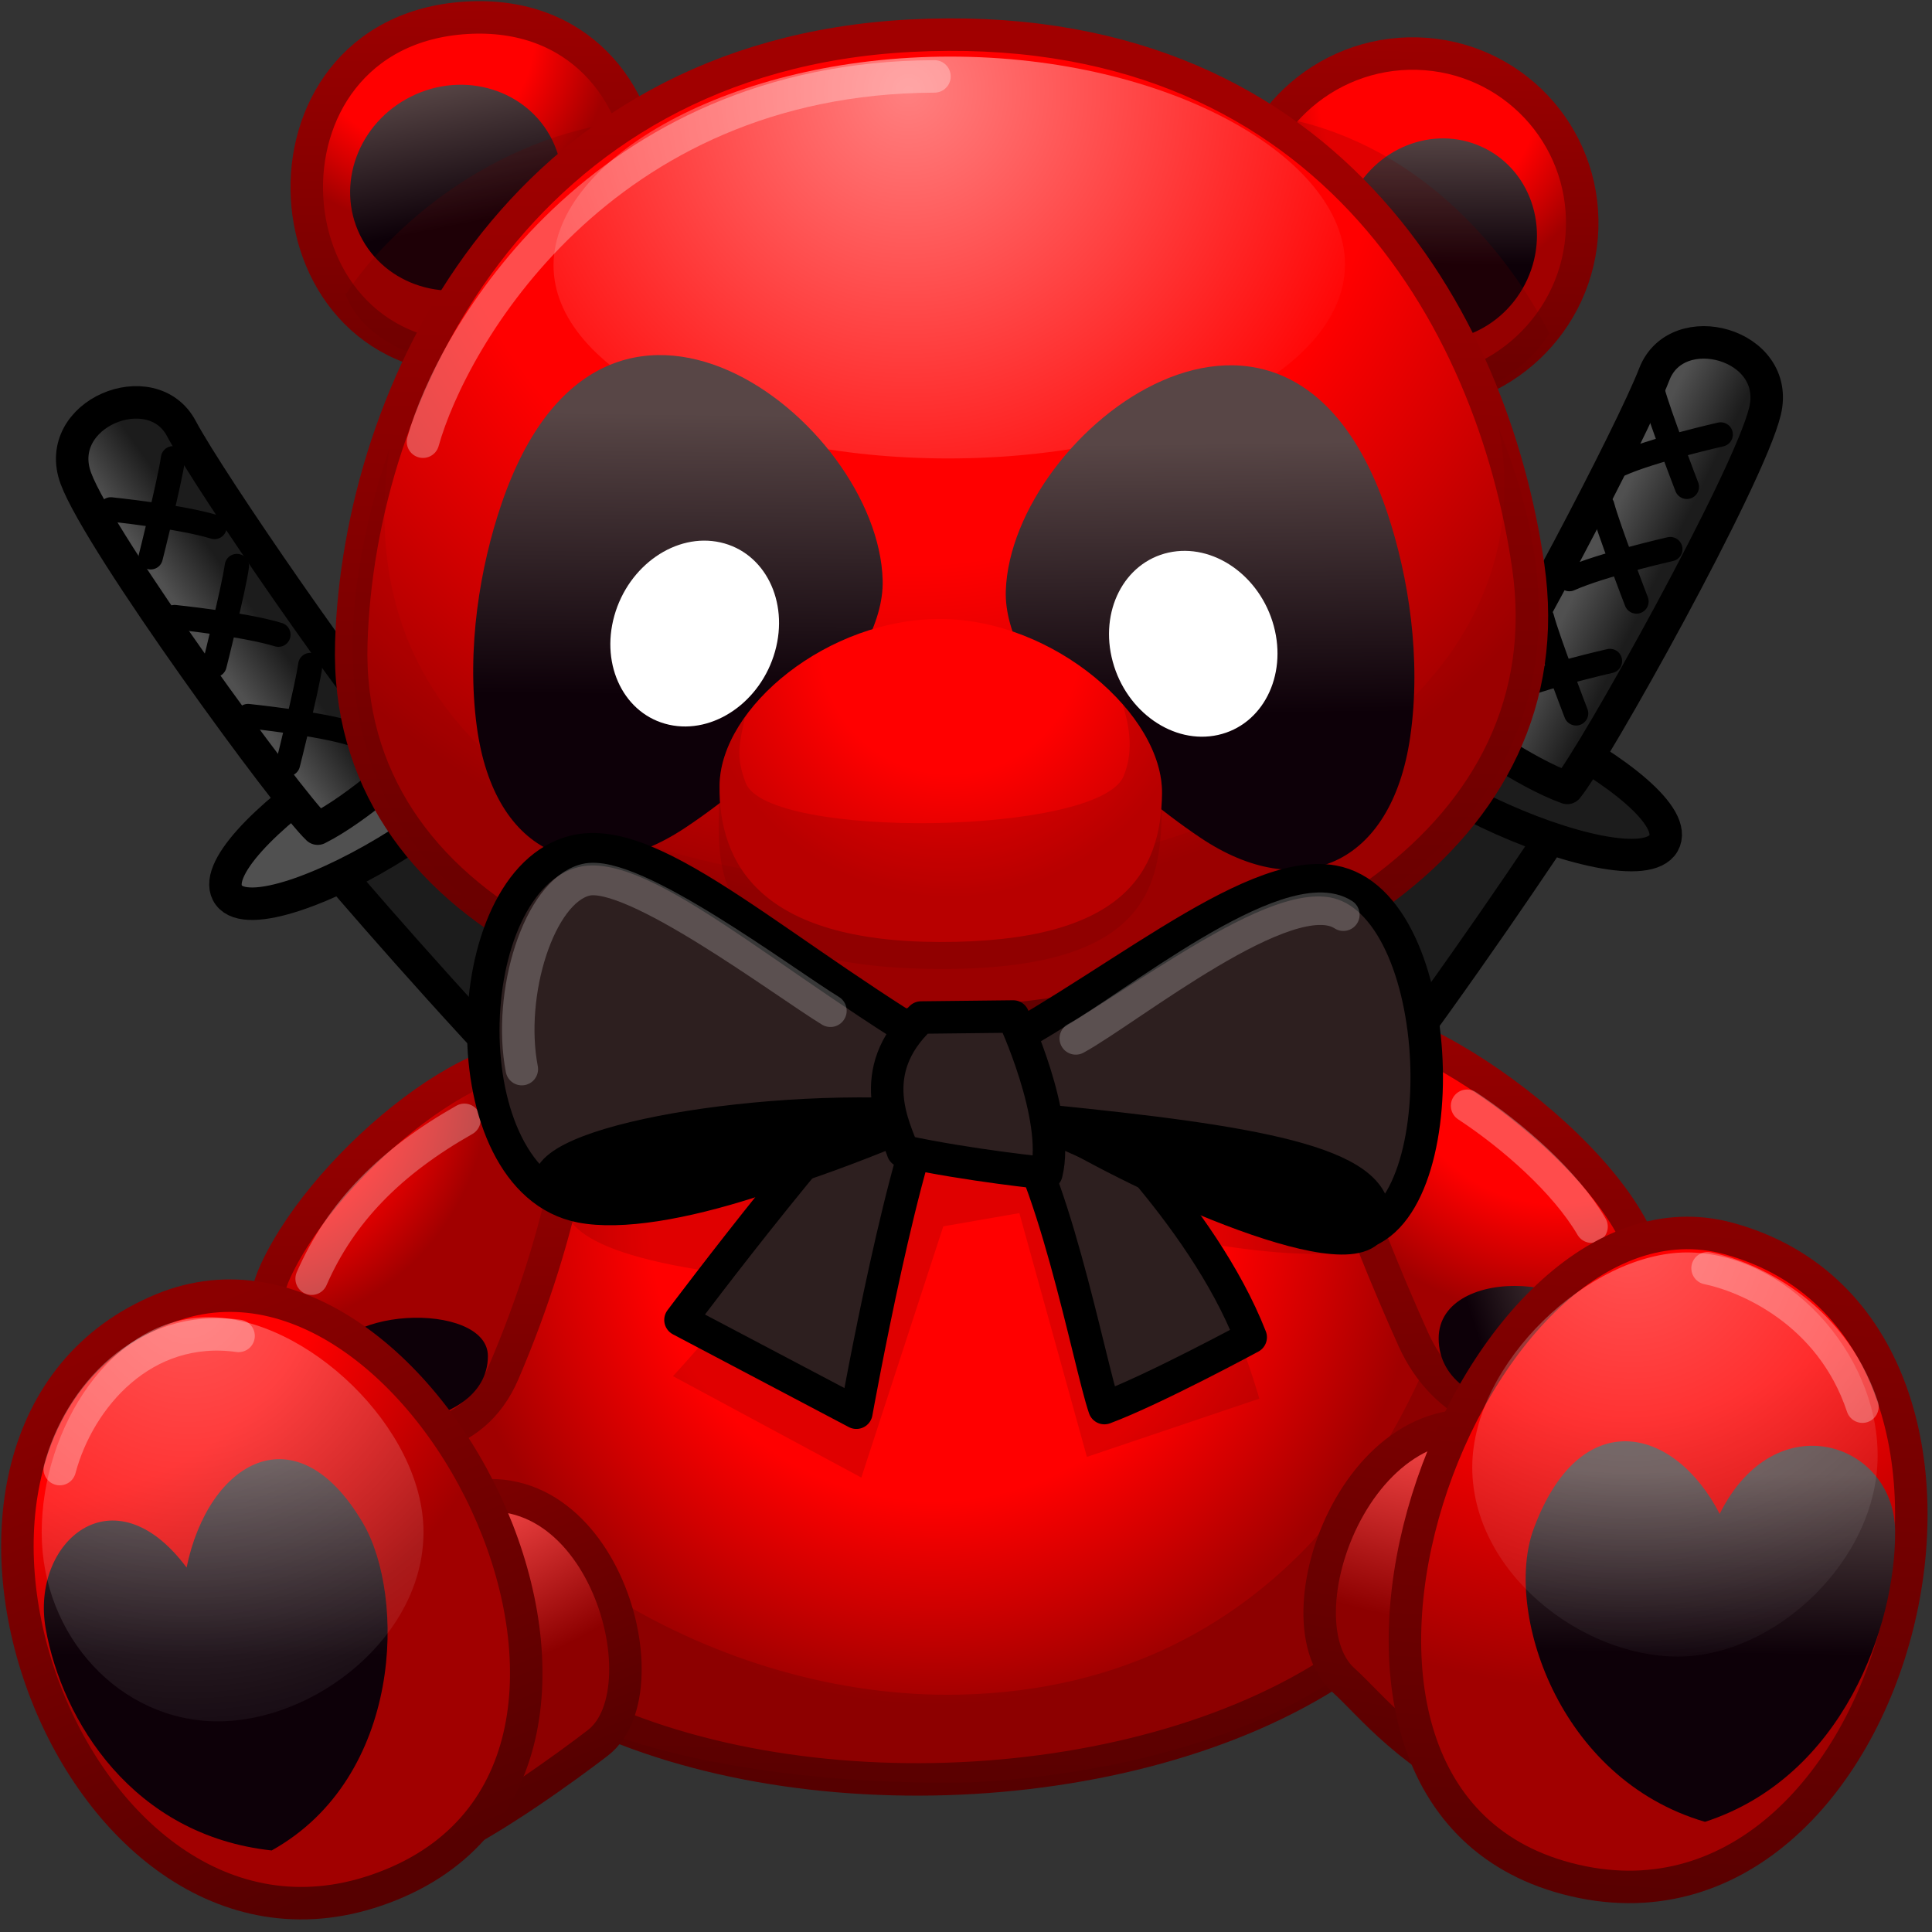 <svg width="111" height="111" viewBox="0 0 111 111" fill="none" xmlns="http://www.w3.org/2000/svg">
<rect x="0" y="0" width="111" height="111" fill="#333333" stroke="none"/>
<path d="M90.37 46.193C86.845 51.548 71.71 74.163 62.538 80.633C60.407 78.964 57.608 76.199 57.608 76.199C63.51 70.127 80.772 50.037 84.318 42.217C88.284 43.127 90.37 46.193 90.37 46.193Z" fill="url(#paint0_linear_59_34103)"/>
<path d="M90.37 46.193C86.845 51.548 71.71 74.163 62.538 80.633C60.407 78.964 57.608 76.199 57.608 76.199C63.51 70.127 80.772 50.037 84.318 42.217C88.284 43.127 90.37 46.193 90.37 46.193Z" stroke="black" stroke-width="1.866" stroke-linecap="round" stroke-linejoin="round"/>
<path d="M78.955 39.883C81.026 37.27 97.314 45.423 95.573 48.449C93.831 51.475 75.998 43.614 78.955 39.883Z" fill="url(#paint1_linear_59_34103)"/>
<path d="M78.955 39.883C81.026 37.27 97.314 45.423 95.573 48.449C93.831 51.475 75.998 43.614 78.955 39.883Z" stroke="black" stroke-width="1.866" stroke-linecap="round" stroke-linejoin="round"/>
<path d="M84.174 41.913C86.811 38.059 93.742 24.872 95.046 21.5C96.349 18.129 102.33 19.758 101.407 23.618C100.485 27.479 91.54 43.481 90.044 45.269C87.581 44.391 84.174 41.913 84.174 41.913Z" fill="url(#paint2_linear_59_34103)"/>
<path d="M84.174 41.913C86.811 38.059 93.742 24.872 95.046 21.5C96.349 18.129 102.33 19.758 101.407 23.618C100.485 27.479 91.54 43.481 90.044 45.269C87.581 44.391 84.174 41.913 84.174 41.913Z" stroke="black" stroke-width="1.866" stroke-linecap="round" stroke-linejoin="round"/>
<path d="M88.591 35.496C88.933 36.794 90.552 40.985 90.552 40.985" stroke="black" stroke-width="1.399" stroke-linecap="round" stroke-linejoin="round"/>
<path d="M86.7 39.698C88.54 38.874 92.496 37.977 92.496 37.977" stroke="black" stroke-width="1.399" stroke-linecap="round" stroke-linejoin="round"/>
<path d="M92.06 29.068C92.402 30.366 94.02 34.558 94.02 34.558" stroke="black" stroke-width="1.399" stroke-linecap="round" stroke-linejoin="round"/>
<path d="M90.168 33.271C92.008 32.447 95.964 31.55 95.964 31.55" stroke="black" stroke-width="1.399" stroke-linecap="round" stroke-linejoin="round"/>
<path d="M94.954 22.48C95.297 23.779 96.915 27.97 96.915 27.97" stroke="black" stroke-width="1.399" stroke-linecap="round" stroke-linejoin="round"/>
<path d="M93.063 26.683C94.903 25.858 98.859 24.962 98.859 24.962" stroke="black" stroke-width="1.399" stroke-linecap="round" stroke-linejoin="round"/>
<path d="M18.041 48.567C22.187 53.457 39.94 74.08 49.826 79.395C51.74 77.482 54.185 74.399 54.185 74.399C47.594 69.084 28.034 51.224 23.569 43.889C19.742 45.271 18.041 48.567 18.041 48.567Z" fill="url(#paint3_linear_59_34103)"/>
<path d="M18.041 48.567C22.187 53.457 39.94 74.08 49.826 79.395C51.74 77.482 54.185 74.399 54.185 74.399C47.594 69.084 28.034 51.224 23.569 43.889C19.742 45.271 18.041 48.567 18.041 48.567Z" stroke="black" stroke-width="1.866" stroke-linecap="round" stroke-linejoin="round"/>
<path d="M28.612 40.925C26.24 38.581 11.056 48.64 13.149 51.434C15.243 54.228 31.997 44.271 28.612 40.925Z" fill="url(#paint4_linear_59_34103)"/>
<path d="M28.612 40.925C26.24 38.581 11.056 48.64 13.149 51.434C15.243 54.228 31.997 44.271 28.612 40.925Z" stroke="black" stroke-width="1.866" stroke-linecap="round" stroke-linejoin="round"/>
<path d="M23.675 43.57C20.592 40.062 12.12 27.807 10.419 24.618C8.719 21.429 2.978 23.767 4.36 27.488C5.742 31.209 16.553 46.015 18.253 47.609C20.592 46.44 23.675 43.57 23.675 43.57Z" fill="url(#paint5_linear_59_34103)"/>
<path d="M23.675 43.57C20.592 40.062 12.12 27.807 10.419 24.618C8.719 21.429 2.978 23.767 4.36 27.488C5.742 31.209 16.553 46.015 18.253 47.609C20.592 46.44 23.675 43.57 23.675 43.57Z" stroke="black" stroke-width="1.866" stroke-linecap="round" stroke-linejoin="round"/>
<path d="M17.828 38.207C17.645 39.537 16.544 43.893 16.544 43.893" stroke="black" stroke-width="1.399" stroke-linecap="round" stroke-linejoin="round"/>
<path d="M20.213 42.15C18.287 41.554 14.251 41.141 14.251 41.141" stroke="black" stroke-width="1.399" stroke-linecap="round" stroke-linejoin="round"/>
<path d="M13.609 32.521C13.426 33.851 12.325 38.207 12.325 38.207" stroke="black" stroke-width="1.399" stroke-linecap="round" stroke-linejoin="round"/>
<path d="M15.994 36.464C14.068 35.868 10.033 35.455 10.033 35.455" stroke="black" stroke-width="1.399" stroke-linecap="round" stroke-linejoin="round"/>
<path d="M9.941 26.332C9.757 27.662 8.657 32.018 8.657 32.018" stroke="black" stroke-width="1.399" stroke-linecap="round" stroke-linejoin="round"/>
<path d="M12.325 30.276C10.399 29.68 6.364 29.267 6.364 29.267" stroke="black" stroke-width="1.399" stroke-linecap="round" stroke-linejoin="round"/>
<path d="M90.9 13.117C91.071 7.718 86.831 3.223 81.429 3.079C76.028 2.934 71.511 7.195 71.34 12.594C71.168 17.994 75.408 22.488 80.81 22.633C86.211 22.777 90.728 18.517 90.9 13.117Z" fill="url(#paint6_radial_59_34103)"/>
<path d="M90.9 13.117C91.071 7.718 86.831 3.223 81.429 3.079C76.028 2.934 71.511 7.195 71.34 12.594C71.168 17.994 75.408 22.488 80.81 22.633C86.211 22.777 90.728 18.517 90.9 13.117Z" stroke="url(#paint7_linear_59_34103)" stroke-width="1.866" stroke-linecap="round" stroke-linejoin="round"/>
<path d="M77.601 11.452C76.247 14.396 77.42 17.817 80.22 19.093C83.02 20.368 86.388 19.016 87.741 16.071C89.095 13.127 87.923 9.706 85.123 8.431C82.323 7.155 78.955 8.508 77.601 11.452Z" fill="url(#paint8_linear_59_34103)"/>
<g opacity="0.2">
<path d="M73.29 6.7C81.181 8.034 86.38 14.039 89.024 19.154C83.308 27.938 66.657 20.821 73.29 6.7Z" fill="#650000"/>
</g>
<path d="M26.788 1.023C39.714 0.234 40.812 19.758 27.886 20.548C14.959 21.338 13.861 1.813 26.788 1.023Z" fill="url(#paint9_radial_59_34103)"/>
<path d="M26.788 1.023C39.714 0.234 40.812 19.758 27.886 20.548C14.959 21.338 13.861 1.813 26.788 1.023Z" stroke="url(#paint10_linear_59_34103)" stroke-width="1.866" stroke-linecap="round" stroke-linejoin="round"/>
<path d="M31.73 8.051C33.156 10.947 31.84 14.52 28.791 16.03C25.743 17.54 22.116 16.416 20.691 13.52C19.265 10.623 20.581 7.051 23.63 5.54C26.678 4.03 30.305 5.154 31.73 8.051Z" fill="url(#paint11_linear_59_34103)"/>
<g opacity="0.2">
<path d="M19.851 16.929C22.302 13.169 28.238 7.812 36.252 6.922C45.097 20.731 23.048 24.942 19.851 16.929Z" fill="#650000"/>
</g>
<path d="M85.598 78.632C89.128 108.641 20.132 110.814 21.88 80.649C22.872 63.541 36.124 51.391 51.322 50.141C62.851 49.193 83.177 58.05 85.598 78.632Z" fill="url(#paint12_radial_59_34103)"/>
<path d="M85.598 78.632C89.128 108.641 20.132 110.814 21.88 80.649C22.872 63.541 36.124 51.391 51.322 50.141C62.851 49.193 83.177 58.05 85.598 78.632Z" stroke="url(#paint13_linear_59_34103)" stroke-width="1.866" stroke-linecap="round" stroke-linejoin="round"/>
<g opacity="0.33">
<path d="M55.079 97.364C41.407 97.639 26.931 89.044 22.185 76.903C21.923 81.358 22.877 89.184 26.346 93.879C33.297 103.291 55.611 102.421 56.215 102.383C66.166 101.777 77.802 98.507 82.619 90.541C84.865 86.828 87.596 79.252 84.147 71.79C81.882 81.118 74.28 96.974 55.079 97.364Z" fill="#650000"/>
</g>
<g opacity="0.2">
<path d="M41.541 62.068C38.706 63.461 34.069 65.787 32.789 68.024C31.538 70.211 33.487 72.313 43.434 73.385C41.214 76.326 38.664 79.064 38.664 79.064L49.486 84.892L54.195 70.458L58.566 69.698L62.446 83.703L72.352 80.358C72.352 80.358 70.316 73.063 67.719 71.152C88.321 74.97 75.941 65.181 75.941 65.181C76.181 65.277 56.377 62.321 41.541 62.068Z" fill="#650000"/>
</g>
<path d="M87.804 32.542C90.022 47.959 74.369 57.596 55.843 58.727C37.317 59.859 19.709 52.503 20.184 36.921C20.621 22.576 29.749 3.237 52.286 2.052C76.125 0.8 85.763 18.347 87.804 32.542Z" fill="url(#paint14_radial_59_34103)"/>
<path d="M87.804 32.542C90.022 47.959 74.369 57.596 55.843 58.727C37.317 59.859 19.709 52.503 20.184 36.921C20.621 22.576 29.749 3.237 52.286 2.052C76.125 0.8 85.763 18.347 87.804 32.542Z" stroke="url(#paint15_linear_59_34103)" stroke-width="1.866" stroke-linecap="round" stroke-linejoin="round"/>
<g opacity="0.3">
<g opacity="0.33">
<path d="M86.12 24.639C91.874 55.392 16.873 62.635 22.376 25.763C10.148 61.896 54.911 58.785 55.843 58.728C73.255 57.664 95.688 48.277 86.12 24.639Z" fill="#650000"/>
</g>
</g>
<path d="M32.284 61.087C28.412 58.909 18.844 66.582 15.851 72.978C12.207 80.767 25.46 86.923 28.916 78.895C32.371 70.867 34.101 62.109 32.284 61.087Z" fill="url(#paint16_radial_59_34103)"/>
<path d="M32.284 61.087C28.412 58.909 18.844 66.582 15.851 72.978C12.207 80.767 25.46 86.923 28.916 78.895C32.371 70.867 34.101 62.109 32.284 61.087Z" stroke="url(#paint17_linear_59_34103)" stroke-width="1.866" stroke-linecap="round" stroke-linejoin="round"/>
<g opacity="0.3">
<path d="M17.905 73.466C19.59 69.605 22.469 66.726 26.681 64.339" stroke="white" stroke-width="1.866" stroke-linecap="round" stroke-linejoin="round"/>
</g>
<path d="M28.031 77.911C28.031 82.493 18.666 82.95 18.666 78.873C18.666 74.968 28.031 74.712 28.031 77.911Z" fill="url(#paint18_linear_59_34103)"/>
<path d="M76.171 58.921C79.907 56.965 93.501 66.46 94.641 72.92C96.286 82.238 84.773 84.876 81.204 76.956C78.155 70.188 74.249 59.928 76.171 58.921Z" fill="url(#paint19_radial_59_34103)"/>
<path d="M76.171 58.921C79.907 56.965 93.501 66.46 94.641 72.92C96.286 82.238 84.773 84.876 81.204 76.956C78.155 70.188 74.249 59.928 76.171 58.921Z" stroke="url(#paint20_linear_59_34103)" stroke-width="1.866" stroke-linecap="round" stroke-linejoin="round"/>
<g opacity="0.3">
<path d="M84.289 63.53C86.913 65.258 89.932 67.901 91.44 70.476" stroke="white" stroke-width="1.866" stroke-linecap="round" stroke-linejoin="round"/>
</g>
<path d="M92.281 77.471C92.281 82.112 82.656 81.813 82.656 76.893C82.656 72.547 92.281 73.044 92.281 77.471Z" fill="url(#paint21_linear_59_34103)"/>
<g opacity="0.5">
<path d="M77.274 15.221C77.243 21.361 67.04 26.339 54.483 26.339C41.926 26.339 31.771 21.361 31.802 15.22C31.832 9.08 42.04 3.252 54.597 3.252C67.154 3.252 77.304 9.081 77.274 15.221Z" fill="url(#paint22_radial_59_34103)"/>
</g>
<g opacity="0.3">
<path d="M24.302 25.377C25.946 19.481 34.447 4.459 53.689 4.39" stroke="white" stroke-width="1.866" stroke-linecap="round" stroke-linejoin="round"/>
</g>
<path d="M50.712 33.343C50.838 38.262 43.88 44.562 39.37 47.557C33.684 51.334 28.399 49.198 27.395 41.754C26.787 37.239 27.587 32.541 28.816 28.938C34.642 11.872 50.478 24.145 50.712 33.343Z" fill="url(#paint23_linear_59_34103)"/>
<path d="M57.787 33.929C57.613 38.849 64.508 45.148 68.989 48.144C74.638 51.922 79.944 49.786 81.021 42.342C81.674 37.827 80.921 33.129 79.727 29.526C74.07 12.459 58.112 24.732 57.787 33.929Z" fill="url(#paint24_linear_59_34103)"/>
<path d="M44.528 37.428C43.714 40.321 40.988 42.206 38.439 41.638C35.89 41.071 34.483 38.265 35.297 35.373C36.111 32.48 38.837 30.594 41.386 31.162C43.935 31.73 45.342 34.535 44.528 37.428Z" fill="white"/>
<path d="M63.931 38.015C64.716 40.908 67.424 42.793 69.978 42.226C72.533 41.658 73.967 38.853 73.182 35.96C72.397 33.067 69.689 31.182 67.134 31.749C64.58 32.317 63.146 35.122 63.931 38.015Z" fill="white"/>
<path d="M66.76 45.582C66.707 50.089 64.579 54.149 53.969 54.12C43.691 54.091 41.287 49.637 41.341 45.13C41.395 40.623 47.575 35.517 54.08 35.563C60.586 35.608 66.814 41.075 66.76 45.582Z" fill="url(#paint25_radial_59_34103)"/>
<g opacity="0.2">
<path d="M64.503 40.46C65.923 42.081 66.781 43.897 66.761 45.583C66.707 50.088 66.91 55.671 54.146 55.671C40.034 55.671 41.286 49.636 41.341 45.13C41.357 43.818 41.896 42.456 42.807 41.182C42.497 42.666 42.243 43.426 42.847 44.986C44.104 48.246 63.124 47.994 64.55 44.601C65.211 43.032 64.796 41.456 64.503 40.46Z" fill="#650000"/>
</g>
<path d="M86.522 103.544C80.822 100.795 78.897 98.079 77.181 96.528C73.087 92.827 78.682 78.268 87.806 82.746C90.718 84.175 94.248 85.751 95.917 87.145C102.554 92.695 94.842 107.557 86.522 103.544Z" fill="url(#paint26_radial_59_34103)"/>
<path d="M86.522 103.544C80.822 100.795 78.897 98.079 77.181 96.528C73.087 92.827 78.682 78.268 87.806 82.746C90.718 84.175 94.248 85.751 95.917 87.145C102.554 92.695 94.842 107.557 86.522 103.544Z" stroke="url(#paint27_linear_59_34103)" stroke-width="1.866" stroke-linecap="round" stroke-linejoin="round"/>
<path d="M90.035 107.932C109.232 112.988 118.342 76.369 99.327 71.16C84.416 67.075 71.161 102.962 90.035 107.932Z" fill="url(#paint28_radial_59_34103)"/>
<path d="M90.035 107.932C109.232 112.988 118.342 76.369 99.327 71.16C84.416 67.075 71.161 102.962 90.035 107.932Z" stroke="url(#paint29_linear_59_34103)" stroke-width="1.866" stroke-linecap="round" stroke-linejoin="round"/>
<path d="M97.958 104.67C105.915 102.086 108.925 93.359 108.88 87.955C108.839 82.91 102.018 80.525 98.801 86.978C96.206 81.93 90.767 80.611 88.106 87.861C86.409 92.486 89.458 102.188 97.958 104.67Z" fill="url(#paint30_linear_59_34103)"/>
<g opacity="0.33">
<path d="M84.586 84.303C84.586 90.299 90.81 95.175 96.4 95.175C101.991 95.175 107.877 89.622 107.877 83.627C107.877 77.632 102.523 71.957 96.932 71.957C91.341 71.957 84.586 78.308 84.586 84.303Z" fill="url(#paint31_radial_59_34103)"/>
</g>
<g opacity="0.3">
<path d="M98.106 72.865C100.275 73.309 105.168 75.311 107.003 80.817" stroke="white" stroke-width="1.866" stroke-linecap="round" stroke-linejoin="round"/>
</g>
<path d="M25.376 105.931C28.224 104.658 32.63 101.458 34.348 100.134C38.448 96.975 34.286 82.949 25.425 86.466C22.597 87.589 19.458 88.724 17.796 89.906C11.181 94.608 17.465 109.465 25.376 105.931Z" fill="url(#paint32_radial_59_34103)"/>
<path d="M25.376 105.931C28.224 104.658 32.63 101.458 34.348 100.134C38.448 96.975 34.286 82.949 25.425 86.466C22.597 87.589 19.458 88.724 17.796 89.906C11.181 94.608 17.465 109.465 25.376 105.931Z" stroke="url(#paint33_linear_59_34103)" stroke-width="1.866" stroke-linecap="round" stroke-linejoin="round"/>
<path d="M21.632 108.599C4.018 114.637 -7.77 82.252 9.332 75.217C24.482 68.985 40.576 102.106 21.632 108.599Z" fill="url(#paint34_radial_59_34103)"/>
<path d="M21.632 108.599C4.018 114.637 -7.77 82.252 9.332 75.217C24.482 68.985 40.576 102.106 21.632 108.599Z" stroke="url(#paint35_linear_59_34103)" stroke-width="1.866" stroke-linecap="round" stroke-linejoin="round"/>
<path d="M15.609 106.315C7.637 105.451 3.572 98.877 2.626 93.572C1.744 88.62 6.51 84.412 10.72 90.061C11.965 83.984 17.027 80.971 20.859 87.517C23.303 91.693 23.167 102.102 15.609 106.315Z" fill="url(#paint36_linear_59_34103)"/>
<g opacity="0.33">
<path d="M24.332 88.025C24.332 94.02 18.109 98.897 12.518 98.897C6.927 98.897 2.395 94.036 2.395 88.041C2.395 82.046 6.395 75.679 11.986 75.679C17.577 75.679 24.332 82.029 24.332 88.025Z" fill="url(#paint37_radial_59_34103)"/>
</g>
<g opacity="0.3">
<path d="M3.434 84.404C4.537 80.268 8.26 75.993 13.707 76.752" stroke="white" stroke-width="1.866" stroke-linecap="round" stroke-linejoin="round"/>
</g>
<path d="M54.006 62.384C52.078 65.171 49.201 81.165 49.201 81.165L39.096 75.836C39.096 75.836 49.256 62.286 52.133 60.566" fill="#2D1F1F"/>
<path d="M54.006 62.384C52.078 65.171 49.201 81.165 49.201 81.165L39.096 75.836C39.096 75.836 49.256 62.286 52.133 60.566" stroke="black" stroke-width="1.866" stroke-linecap="round" stroke-linejoin="round"/>
<path d="M57.516 63.488C60.395 66.547 62.566 78.314 63.452 80.899C66.312 79.831 71.857 76.83 71.857 76.83C69.044 69.645 61.765 62.962 61.765 62.962" fill="#2D1F1F"/>
<path d="M57.516 63.488C60.395 66.547 62.566 78.314 63.452 80.899C66.312 79.831 71.857 76.83 71.857 76.83C69.044 69.645 61.765 62.962 61.765 62.962" stroke="black" stroke-width="1.866" stroke-linecap="round" stroke-linejoin="round"/>
<path d="M55.169 62.608C62.932 65.467 73.672 71.484 77.806 70.945C83.751 70.17 83.319 51.858 76.585 50.643C71.692 49.76 63.482 57.197 55.512 61.12C44.936 55.054 37.727 47.759 33.011 48.913C26.154 50.59 25.761 67.841 33.377 69.32C37.967 70.21 47.699 66.811 55.169 62.608Z" fill="#2D1F1F"/>
<path d="M55.169 62.608C62.932 65.467 73.672 71.484 77.806 70.945C83.751 70.17 83.319 51.858 76.585 50.643C71.692 49.76 63.482 57.197 55.512 61.12C44.936 55.054 37.727 47.759 33.011 48.913C26.154 50.59 25.761 67.841 33.377 69.32C37.967 70.21 47.699 66.811 55.169 62.608Z" stroke="black" stroke-width="1.866" stroke-linecap="round" stroke-linejoin="round"/>
<path d="M31.746 68.401C33.501 70.787 43.089 68.568 53.276 64.107C43.018 63.388 29.89 65.879 31.746 68.401Z" fill="black"/>
<path d="M31.746 68.401C33.501 70.787 43.089 68.568 53.276 64.107C43.018 63.388 29.89 65.879 31.746 68.401Z" stroke="black" stroke-width="1.866" stroke-linecap="round" stroke-linejoin="round"/>
<path d="M60.285 64.406C71.636 65.553 79.385 66.738 78.916 70.113C78.448 73.488 65.748 67.799 60.285 64.406Z" fill="black"/>
<path d="M60.285 64.406C71.636 65.553 79.385 66.738 78.916 70.113C78.448 73.488 65.748 67.799 60.285 64.406Z" stroke="black" stroke-width="1.866" stroke-linecap="round" stroke-linejoin="round"/>
<path d="M52.92 58.46C49.574 61.582 51.466 64.904 51.872 66.14C55.687 66.964 60.122 67.409 60.122 67.409C60.918 64.178 58.211 58.401 58.211 58.401L52.92 58.46Z" fill="#2D1F1F"/>
<path d="M52.92 58.46C49.574 61.582 51.466 64.904 51.872 66.14C55.687 66.964 60.122 67.409 60.122 67.409C60.918 64.178 58.211 58.401 58.211 58.401L52.92 58.46Z" stroke="black" stroke-width="1.866" stroke-linecap="round" stroke-linejoin="round"/>
<g opacity="0.5">
<g opacity="0.44">
<path d="M29.98 61.424C29.144 57.085 30.965 51.218 33.648 50.55C36.33 49.882 44.992 56.408 47.711 58.071" stroke="white" stroke-width="1.866" stroke-linecap="round" stroke-linejoin="round"/>
</g>
<g opacity="0.44">
<path d="M61.807 59.66C64.843 58.001 74.081 50.532 77.181 52.553" stroke="white" stroke-width="1.866" stroke-linecap="round" stroke-linejoin="round"/>
</g>
</g>
<defs>
<linearGradient id="paint0_linear_59_34103" x1="70.974" y1="60.04" x2="78.206" y2="63.614" gradientUnits="userSpaceOnUse">
<stop stop-color="#1C1C1C"/>
<stop offset="0.5" stop-color="#1C1C1C"/>
<stop offset="1" stop-color="#1C1C1C"/>
</linearGradient>
<linearGradient id="paint1_linear_59_34103" x1="86.003" y1="38.71" x2="87.048" y2="44.265" gradientUnits="userSpaceOnUse">
<stop stop-color="#505050"/>
<stop offset="0.5" stop-color="#363636"/>
<stop offset="1" stop-color="#1C1C1C"/>
</linearGradient>
<linearGradient id="paint2_linear_59_34103" x1="91.901" y1="31.18" x2="95.369" y2="32.894" gradientUnits="userSpaceOnUse">
<stop stop-color="#505050"/>
<stop offset="0.5" stop-color="#363636"/>
<stop offset="1" stop-color="#1C1C1C"/>
</linearGradient>
<linearGradient id="paint3_linear_59_34103" x1="39.043" y1="59.971" x2="32.295" y2="55.55" gradientUnits="userSpaceOnUse">
<stop stop-color="#505050"/>
<stop offset="0.5" stop-color="#363636"/>
<stop offset="1" stop-color="#1C1C1C"/>
</linearGradient>
<linearGradient id="paint4_linear_59_34103" x1="21.549" y1="40.611" x2="21.183" y2="34.971" gradientUnits="userSpaceOnUse">
<stop stop-color="#505050"/>
<stop offset="0.5" stop-color="#363636"/>
<stop offset="1" stop-color="#1C1C1C"/>
</linearGradient>
<linearGradient id="paint5_linear_59_34103" x1="11.226" y1="36.18" x2="13.997" y2="34.206" gradientUnits="userSpaceOnUse">
<stop stop-color="#505050"/>
<stop offset="0.5" stop-color="#363636"/>
<stop offset="1" stop-color="#1C1C1C"/>
</linearGradient>
<radialGradient id="paint6_radial_59_34103" cx="0" cy="0" r="1" gradientUnits="userSpaceOnUse" gradientTransform="translate(82.062 5.771) scale(12.695 12.689)">
<stop offset="0.49" stop-color="#FF0000"/>
<stop offset="0.67" stop-color="#D00000"/>
<stop offset="0.84" stop-color="#A10000"/>
</radialGradient>
<linearGradient id="paint7_linear_59_34103" x1="75.663" y1="25.985" x2="76.085" y2="0.074" gradientUnits="userSpaceOnUse">
<stop stop-color="#650000"/>
<stop offset="0.5" stop-color="#830000"/>
<stop offset="1" stop-color="#A10000"/>
</linearGradient>
<linearGradient id="paint8_linear_59_34103" x1="82.643" y1="7.444" x2="82.548" y2="21.237" gradientUnits="userSpaceOnUse">
<stop stop-color="#584646"/>
<stop offset="0.28" stop-color="#322327"/>
<stop offset="0.56" stop-color="#0D0008"/>
</linearGradient>
<radialGradient id="paint9_radial_59_34103" cx="0" cy="0" r="1" gradientUnits="userSpaceOnUse" gradientTransform="translate(24.308 2.022) scale(13.052 13.046)">
<stop offset="0.49" stop-color="#FF0000"/>
<stop offset="0.67" stop-color="#D00000"/>
<stop offset="0.84" stop-color="#A10000"/>
</radialGradient>
<linearGradient id="paint10_linear_59_34103" x1="21.863" y1="27.468" x2="22.285" y2="-2.159" gradientUnits="userSpaceOnUse">
<stop stop-color="#650000"/>
<stop offset="0.5" stop-color="#830000"/>
<stop offset="1" stop-color="#A10000"/>
</linearGradient>
<linearGradient id="paint11_linear_59_34103" x1="24.283" y1="4.847" x2="27.159" y2="19.439" gradientUnits="userSpaceOnUse">
<stop stop-color="#584646"/>
<stop offset="0.28" stop-color="#322327"/>
<stop offset="0.56" stop-color="#0D0008"/>
</linearGradient>
<radialGradient id="paint12_radial_59_34103" cx="0" cy="0" r="1" gradientUnits="userSpaceOnUse" gradientTransform="translate(53.682 69.836) scale(33.44 33.44)">
<stop offset="0.49" stop-color="#FF0000"/>
<stop offset="0.67" stop-color="#D00000"/>
<stop offset="0.84" stop-color="#A10000"/>
</radialGradient>
<linearGradient id="paint13_linear_59_34103" x1="48.398" y1="102.69" x2="48.82" y2="53.207" gradientUnits="userSpaceOnUse">
<stop stop-color="#560000"/>
<stop offset="0.5" stop-color="#710000"/>
<stop offset="1" stop-color="#8B0000"/>
</linearGradient>
<radialGradient id="paint14_radial_59_34103" cx="0" cy="0" r="1" gradientUnits="userSpaceOnUse" gradientTransform="translate(52.165 5.182) scale(55.62 55.596)">
<stop offset="0.49" stop-color="#FF0000"/>
<stop offset="0.67" stop-color="#D00000"/>
<stop offset="0.84" stop-color="#A10000"/>
</radialGradient>
<linearGradient id="paint15_linear_59_34103" x1="48.602" y1="56.946" x2="49.024" y2="7.472" gradientUnits="userSpaceOnUse">
<stop stop-color="#650000"/>
<stop offset="0.5" stop-color="#830000"/>
<stop offset="1" stop-color="#A10000"/>
</linearGradient>
<radialGradient id="paint16_radial_59_34103" cx="0" cy="0" r="1" gradientUnits="userSpaceOnUse" gradientTransform="translate(14.023 62.434) scale(16.717 16.717)">
<stop offset="0.49" stop-color="#FF0000"/>
<stop offset="0.67" stop-color="#D00000"/>
<stop offset="0.84" stop-color="#A10000"/>
</radialGradient>
<linearGradient id="paint17_linear_59_34103" x1="19.453" y1="91.283" x2="19.636" y2="57.973" gradientUnits="userSpaceOnUse">
<stop stop-color="#650000"/>
<stop offset="0.5" stop-color="#830000"/>
<stop offset="1" stop-color="#A10000"/>
</linearGradient>
<linearGradient id="paint18_linear_59_34103" x1="19.588" y1="61.116" x2="25.865" y2="73.134" gradientUnits="userSpaceOnUse">
<stop stop-color="#584646"/>
<stop offset="0.28" stop-color="#322327"/>
<stop offset="0.56" stop-color="#0D0008"/>
</linearGradient>
<radialGradient id="paint19_radial_59_34103" cx="0" cy="0" r="1" gradientUnits="userSpaceOnUse" gradientTransform="translate(89.466 59.963) scale(18.807 18.807)">
<stop offset="0.49" stop-color="#FF0000"/>
<stop offset="0.67" stop-color="#D00000"/>
<stop offset="0.84" stop-color="#A10000"/>
</radialGradient>
<linearGradient id="paint20_linear_59_34103" x1="81.555" y1="89.153" x2="80.418" y2="52.455" gradientUnits="userSpaceOnUse">
<stop stop-color="#650000"/>
<stop offset="0.5" stop-color="#830000"/>
<stop offset="1" stop-color="#A10000"/>
</linearGradient>
<linearGradient id="paint21_linear_59_34103" x1="89.567" y1="68.091" x2="77.501" y2="71.935" gradientUnits="userSpaceOnUse">
<stop stop-color="#584646"/>
<stop offset="0.28" stop-color="#322327"/>
<stop offset="0.56" stop-color="#0D0008"/>
</linearGradient>
<radialGradient id="paint22_radial_59_34103" cx="0" cy="0" r="1" gradientUnits="userSpaceOnUse" gradientTransform="translate(52.198 5.238) scale(29.048 29.035)">
<stop stop-color="white"/>
<stop offset="0.5" stop-color="white" stop-opacity="0.5"/>
<stop offset="1" stop-color="white" stop-opacity="0"/>
</radialGradient>
<linearGradient id="paint23_linear_59_34103" x1="40.151" y1="23.75" x2="39.811" y2="52.765" gradientUnits="userSpaceOnUse">
<stop stop-color="#584646"/>
<stop offset="0.28" stop-color="#322327"/>
<stop offset="0.56" stop-color="#0D0008"/>
</linearGradient>
<linearGradient id="paint24_linear_59_34103" x1="68.438" y1="25.449" x2="68.777" y2="53.349" gradientUnits="userSpaceOnUse">
<stop stop-color="#584646"/>
<stop offset="0.28" stop-color="#322327"/>
<stop offset="0.56" stop-color="#0D0008"/>
</linearGradient>
<radialGradient id="paint25_radial_59_34103" cx="0" cy="0" r="1" gradientUnits="userSpaceOnUse" gradientTransform="translate(54.572 37.01) scale(17.328 17.32)">
<stop offset="0.43" stop-color="#FF0000"/>
<stop offset="0.63" stop-color="#E60000"/>
<stop offset="0.84" stop-color="#CD0000"/>
</radialGradient>
<radialGradient id="paint26_radial_59_34103" cx="0" cy="0" r="1" gradientUnits="userSpaceOnUse" gradientTransform="translate(84.804 65.344) scale(33.224 33.224)">
<stop offset="0.49" stop-color="#FF4D4D"/>
<stop offset="0.67" stop-color="#C62727"/>
<stop offset="0.84" stop-color="#8D0000"/>
</radialGradient>
<linearGradient id="paint27_linear_59_34103" x1="76.405" y1="103.543" x2="82.682" y2="69.934" gradientUnits="userSpaceOnUse">
<stop stop-color="#560000"/>
<stop offset="0.5" stop-color="#710000"/>
<stop offset="1" stop-color="#8B0000"/>
</linearGradient>
<radialGradient id="paint28_radial_59_34103" cx="0" cy="0" r="1" gradientUnits="userSpaceOnUse" gradientTransform="translate(92.477 59.624) scale(44.581 44.581)">
<stop offset="0.49" stop-color="#FF0000"/>
<stop offset="0.67" stop-color="#D00000"/>
<stop offset="0.84" stop-color="#A10000"/>
</radialGradient>
<linearGradient id="paint29_linear_59_34103" x1="87.247" y1="110.8" x2="90.296" y2="66.677" gradientUnits="userSpaceOnUse">
<stop stop-color="#560000"/>
<stop offset="0.5" stop-color="#710000"/>
<stop offset="1" stop-color="#8B0000"/>
</linearGradient>
<linearGradient id="paint30_linear_59_34103" x1="97.131" y1="84.579" x2="96.847" y2="103.168" gradientUnits="userSpaceOnUse">
<stop stop-color="#584646"/>
<stop offset="0.28" stop-color="#322327"/>
<stop offset="0.56" stop-color="#0D0008"/>
</linearGradient>
<radialGradient id="paint31_radial_59_34103" cx="0" cy="0" r="1" gradientUnits="userSpaceOnUse" gradientTransform="translate(93.663 70.962) scale(27.04 27.04)">
<stop stop-color="white"/>
<stop offset="0.5" stop-color="white" stop-opacity="0.5"/>
<stop offset="1" stop-color="white" stop-opacity="0"/>
</radialGradient>
<radialGradient id="paint32_radial_59_34103" cx="0" cy="0" r="1" gradientUnits="userSpaceOnUse" gradientTransform="translate(21.752 72.306) scale(29.376)">
<stop offset="0.49" stop-color="#FF4D4D"/>
<stop offset="0.67" stop-color="#C62727"/>
<stop offset="0.84" stop-color="#8D0000"/>
</radialGradient>
<linearGradient id="paint33_linear_59_34103" x1="30.797" y1="102.604" x2="21.576" y2="80.215" gradientUnits="userSpaceOnUse">
<stop stop-color="#560000"/>
<stop offset="0.5" stop-color="#710000"/>
<stop offset="1" stop-color="#8B0000"/>
</linearGradient>
<radialGradient id="paint34_radial_59_34103" cx="0" cy="0" r="1" gradientUnits="userSpaceOnUse" gradientTransform="translate(2.072 68.713) scale(35.528 35.528)">
<stop offset="0.49" stop-color="#FF0000"/>
<stop offset="0.67" stop-color="#D00000"/>
<stop offset="0.84" stop-color="#A10000"/>
</radialGradient>
<linearGradient id="paint35_linear_59_34103" x1="21.675" y1="107.597" x2="8.353" y2="76.325" gradientUnits="userSpaceOnUse">
<stop stop-color="#560000"/>
<stop offset="0.5" stop-color="#710000"/>
<stop offset="1" stop-color="#8B0000"/>
</linearGradient>
<linearGradient id="paint36_linear_59_34103" x1="12.354" y1="81.62" x2="12.354" y2="105.697" gradientUnits="userSpaceOnUse">
<stop stop-color="#584646"/>
<stop offset="0.28" stop-color="#322327"/>
<stop offset="0.56" stop-color="#0D0008"/>
</linearGradient>
<radialGradient id="paint37_radial_59_34103" cx="0" cy="0" r="1" gradientUnits="userSpaceOnUse" gradientTransform="translate(10.795 74.683) scale(28.556 28.556)">
<stop stop-color="white"/>
<stop offset="0.5" stop-color="white" stop-opacity="0.5"/>
<stop offset="1" stop-color="white" stop-opacity="0"/>
</radialGradient>
</defs>
</svg>

